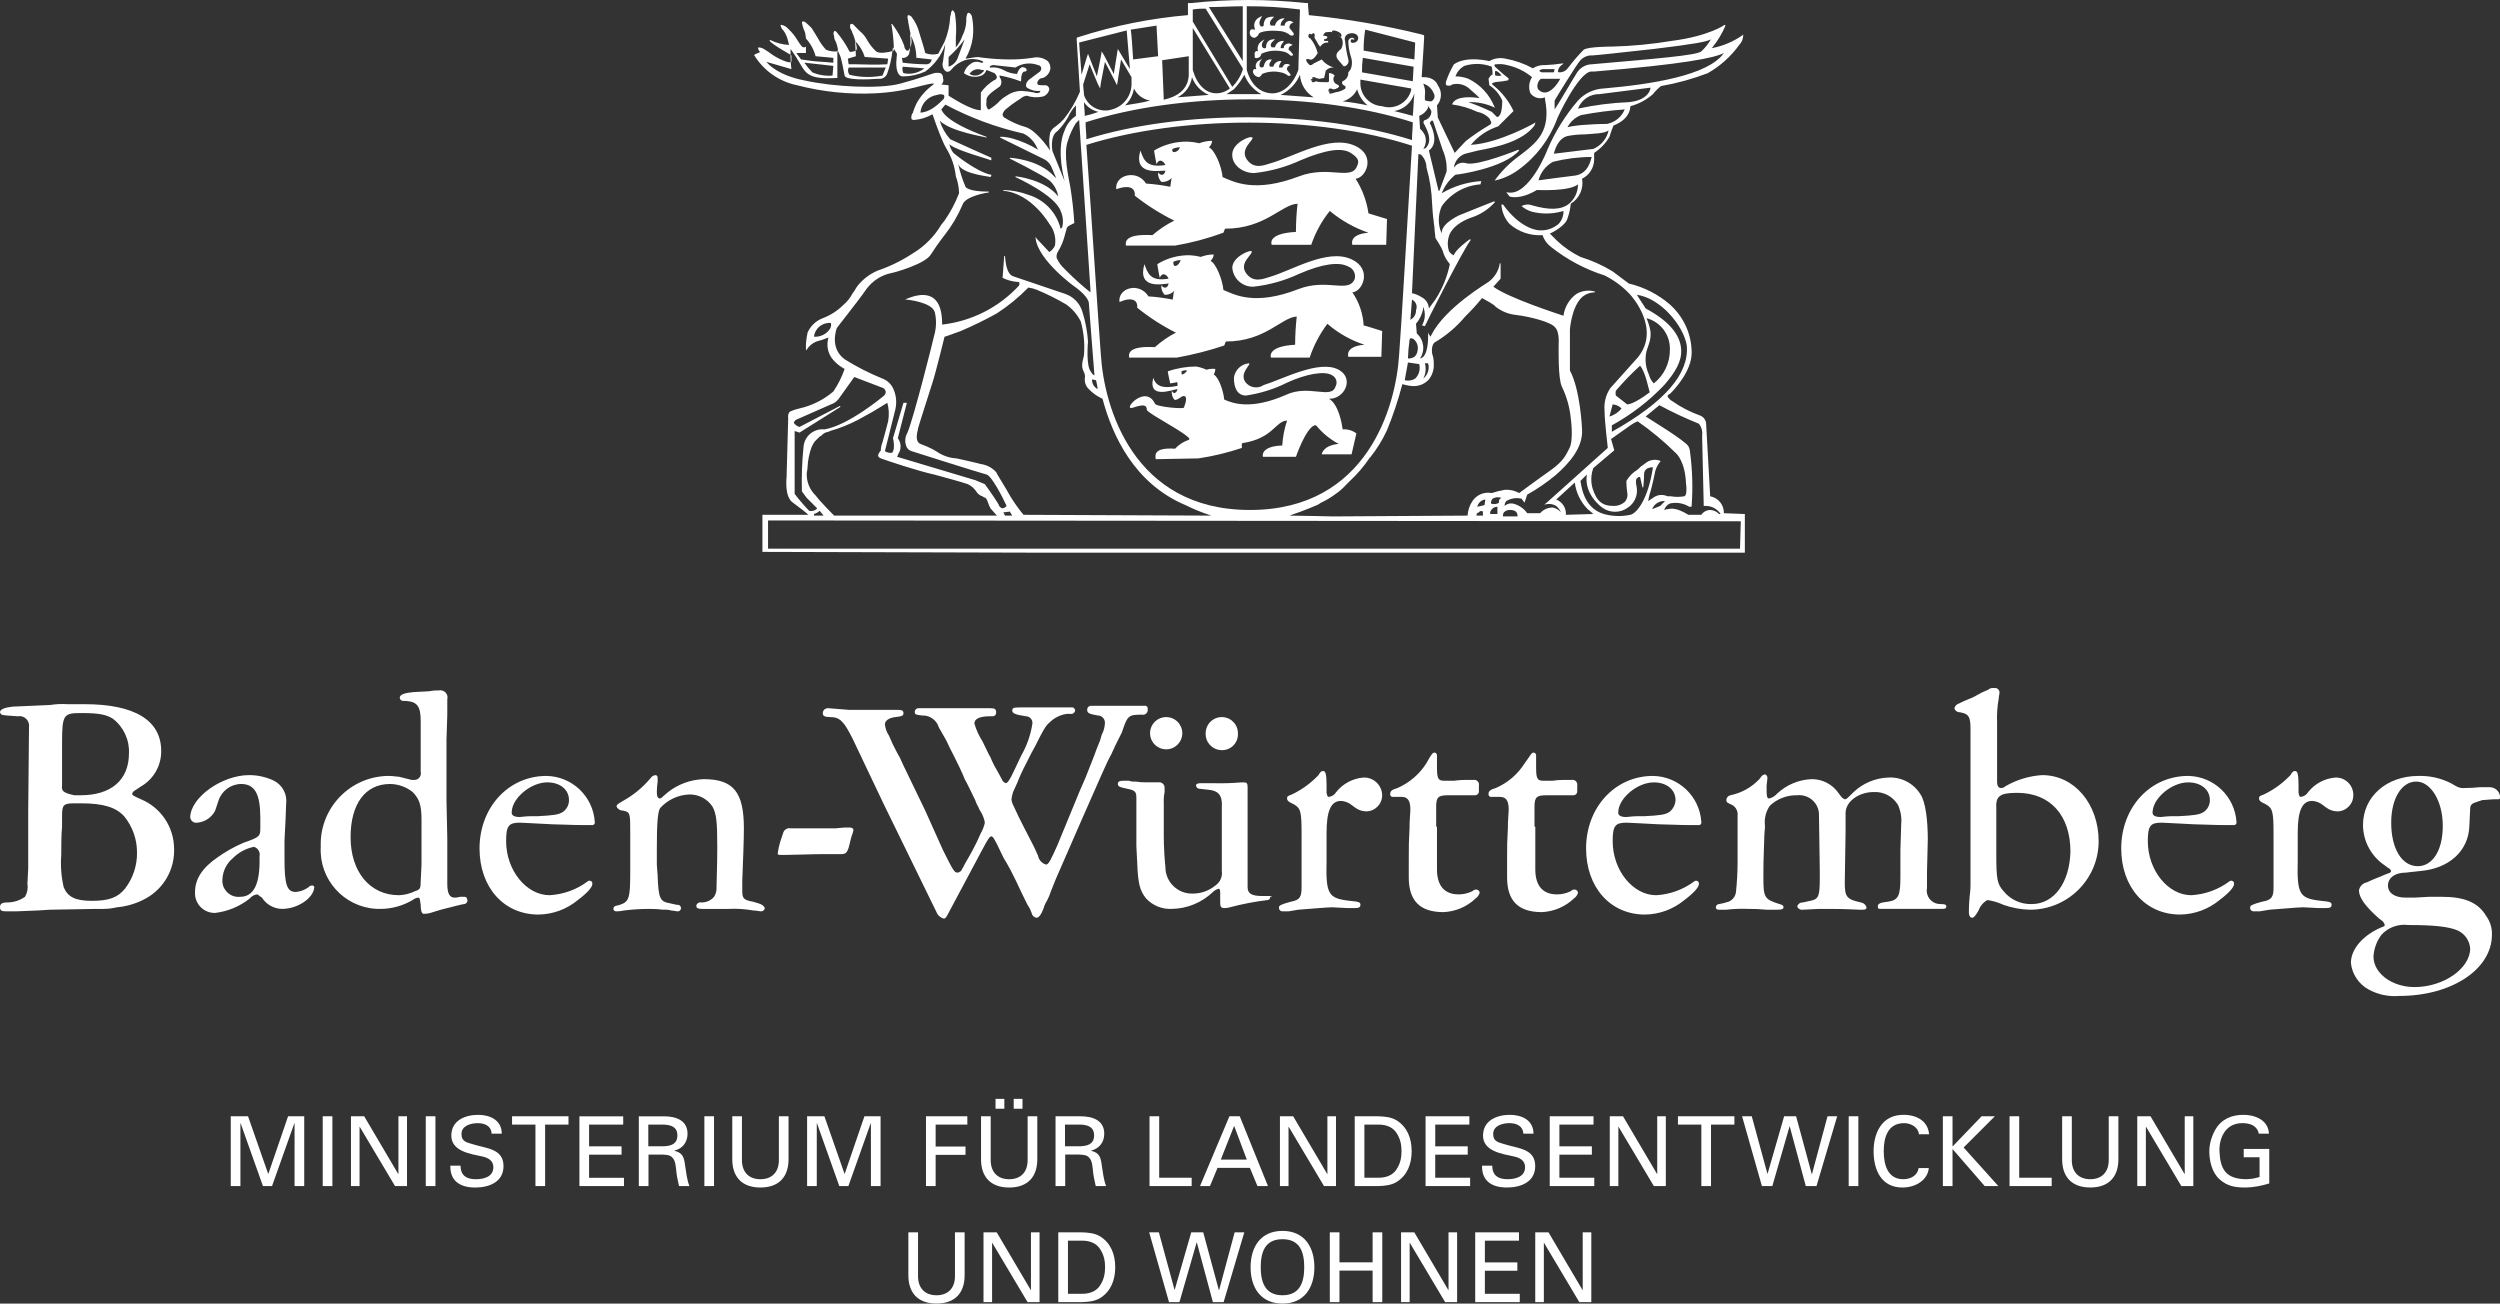 <?xml version="1.0" encoding="UTF-8"?>
<svg xmlns="http://www.w3.org/2000/svg" id="Ebene_1" viewBox="0 0 310.2 161.749">
  <rect x="0" y="0" width="310.2" height="161.749" fill="#333333" stroke="none"/>
  <defs>
    <style>.cls-1{fill:#fff;}</style>
  </defs>
  <path class="cls-1" d="M103.501,4.676c.039,.176,.107,.345,.2,.5,.158,.383,.259,.787,.3,1.2h-.011c.112,.23,.222,.46,.311,.7,.1,.3,.4,1.7,.5,2.3h0c.1,.6,2.9,.5,4.2,.4,.489,.071,.957-.227,1.1-.7,.321-.885,.518-1.806,.631-2.74-.453,.14-1.604,.381-2.031,.04-.433-.411-.803-.882-1.1-1.4-.222-.424-.529-.798-.9-1.1l-.3-.3c-.4-.4-.6-.7-.8-.6-.055,0-.1,.045-.1,.1-.066,.204-.029,.428,.1,.6,.084,.159,.151,.327,.2,.5l.1,.2c.07,.209,.162,.478,.243,.749,.531,.553,.929,1.219,1.157,1.951h.1l2.8,.2-.1,.7c-1.7,.1-2.8,0-3.9,0h-.9l-.1-.7,1-.3-.036-.688c-.66,.273-.764,.088-.764,.088-.438-.859-.975-1.665-1.6-2.4-.1-.1-.2-.2-.3-.1-.107,.186-.107,.414,0,.6v.2Zm1.8,3.7h4.6l-.4,1c-1.358,.265-2.757,.231-4.1-.1-.193-.26-.231-.604-.1-.9Zm203.599,89.3h-1.2c-.598,.065-1.199,.098-1.8,.1-.379,.05-.763-.02-1.1-.2l-.7-.4c-1.239-.625-2.613-.934-4-.9-4,0-6.9,2.6-6.9,6.1,.016,2.011,1.027,3.883,2.7,5l.4,.3c.18,.077,.323,.22,.4,.4-.06,.172-.218,.29-.4,.3-.162,.077-.329,.144-.5,.2-.4,.2-1.3,.5-2.1,.9-.509,.092-.908,.491-1,1,0,.9,.8,2,2.5,3.5l.4,.3c.152,.129,.258,.305,.3,.5-.009,.106-.094,.191-.2,.2-2.5,1-4,2.8-4,4.5,.144,1.396,.967,2.631,2.2,3.3,1.16,.635,2.482,.913,3.8,.8,6.5,0,11.5-3.3,11.5-7.6,.03-.823-.216-1.633-.7-2.3-1-1.7-2.7-2.4-5.5-2.4h-1.6l-1.8,.1h-1.1c-1.4,0-2.2-.6-2.2-1.5s.8-1.6,2.2-1.6l1.8-.2c3.6-.3,6-2.5,6.1-5.6l.1-2.1c0-.5,.2-.7,.9-.9l.6-.2c.3,0,1.1-.1,1.5-.1h.5c.2,0,.2-.1,.2-.4-.095-.641-.652-1.112-1.3-1.1Zm-10.1,17.1c3.2,0,5.1,.2,6.2,.7,.855,.415,1.425,1.253,1.5,2.2,0,2.5-3.3,4.8-6.9,4.8-2.8,0-5.1-1.7-5.1-3.8,.061-.979,.409-1.917,1-2.7,.843-.908,2.071-1.354,3.3-1.2Zm1.2-7.3c-2,0-3.3-2.2-3.3-5.4,0-3,1.3-5.1,3.1-5.1s3.3,2.4,3.3,5.5-1.3,5-3.1,5ZM103.9,6.176v.2c.03-.003,.059,.004,.089,0-.032-.066-.055-.135-.089-.2Zm2.243-1.051c-.015-.016-.027-.033-.043-.049l.064,1.212c.015-.006,.021-.006,.036-.012,.196-.13,.093-.644-.057-1.151Zm58.457,98.251c0-2.7,.5-4,1.8-4,.474,.031,.927,.206,1.3,.5l.4,.3c.402,.311,.892,.486,1.4,.5,1.105,0,2-.895,2-2-.022-1.237-1.042-2.222-2.279-2.201h0c-.007,0-.014,0-.021,0-1.335,.1-2.567,.752-3.4,1.8-.191,.328-.523,.55-.9,.6-.2,0-.2-.1-.3-.5v-.9c0-1.3-.1-1.8-.4-1.8-.162-.021-.32,.058-.4,.2-.081,.09-.148,.191-.2,.3l-.2,.2c-.898,.908-1.947,1.652-3.1,2.2-.6,.2-.6,.3-.6,.5s.1,.4,.8,.7c.9,.5,1,.9,1,3.8v6.5c0,1.2-.2,1.6-1.3,1.8l-.7,.2c-.6,.2-.8,.3-.8,.5-.042,.234,.112,.458,.346,.5,.051,.009,.103,.009,.154,0h.7l1.2-.2c1.5-.1,3.5-.3,4.2-.3l1.9,.1h.9c.5,0,.7-.1,.7-.4s-.1-.4-1.3-.5c-2.7-.3-3-.8-2.9-5v-3.4Zm-22.9-14.7c.319,.068,.632-.135,.7-.454,.017-.081,.017-.165,0-.246,.044-.177-.064-.356-.24-.4-.052-.013-.107-.013-.16,0h-6.6c-.259-.017-.483,.179-.5,.438,0,.021,0,.041,0,.062,0,.4,.2,.5,1.3,.7,.492-.006,.894,.388,.9,.88v.02c-.014,.524-.151,1.038-.4,1.5l-.2,.7c-.1,.3-.4,.9-.7,1.8l-1.1,2.8-.7,1.6-1.4,3.4-1.4,3.4c-.8,1.8-1.1,2.4-1.4,2.4-.518-.143-.907-.571-1-1.1l-.5-1.1c-.8-1.6-1.7-3.2-2.5-5-.161-.276-.264-.582-.3-.9,.039-.305,.106-.607,.2-.9l.5-1.1c.321-.82,.688-1.621,1.1-2.4,.5-1,.8-1.6,1.2-2.3,.9-1.8,1.2-2.4,1.8-2.9,.576-.549,1.311-.899,2.1-1h.4c.27,.06,.536-.111,.596-.38,0-.007,.003-.013,.004-.02,.007-.221-.166-.406-.387-.413-.038,0-.076,.003-.113,.013h-6.4c-.8,0-.9,.1-.9,.4s.3,.5,1.7,.7c.453,.009,.813,.383,.804,.836,0,.021-.002,.043-.004,.064-.214,1.409-.689,2.765-1.4,4l-.9,1.9c-.5,1.1-.8,1.5-1,1.5-.236-.079-.421-.264-.5-.5l-.6-1.1c-.312-.509-.58-1.045-.8-1.6-.2-.3-.5-1-1-2-.437-.682-.774-1.423-1-2.2,0-.6,.7-.9,1.9-.9h.4c.215-.015,.385-.185,.4-.4v-.1c0-.4-.2-.5-.7-.5h-8.9c-.247-.024-.469,.154-.5,.4,0,.4,.1,.4,.9,.5,.962-.043,1.829,.576,2.1,1.5l.8,1.4c.3,.5,.3,.7,1,2,.5,1,1,2,1.4,3,.4,.7,.8,1.6,1.3,2.6,.082,.241,.182,.475,.3,.7,.2,.3,.2,.5,.3,.6,.307,.45,.512,.962,.6,1.5-.097,.457-.266,.896-.5,1.3l-.5,1.1c-.2,.4-.7,1.4-1.3,2.4-.3,.5-.4,.8-.5,.9-.077,.275-.316,.474-.6,.5-.4,0-.6-.4-1.8-2.8l-2.2-4.9-2.8-5.8c-.193-.486-.427-.954-.7-1.4-.37-.682-.704-1.383-1-2.1-.281-.417-.453-.899-.5-1.4,0-.4,.4-.8,1.3-.9,.9-.1,1-.2,1-.5s-.2-.4-.7-.4h-6.1l-2.5-.2h-.1c-.337,.002-.609,.276-.607,.613,0,.029,.002,.058,.007,.087,0,.267,.3,.4,.9,.4,1.2,0,1.7,.5,2.8,2.7l3.9,8.2,6.5,13.3c.152,.397,.488,.695,.9,.8,.2,0,.3-.1,.7-.9l4-7.5c.8-1.5,1-1.8,1.2-1.8s.4,.3,1.2,2c.194,.453,.428,.888,.7,1.3l.5,.9,.7,1.4c.5,1.1,.9,1.9,1.1,2.3,.168,.383,.369,.751,.6,1.1l.2,.5c.051,.308,.292,.549,.6,.6,.3,0,.6-.4,.9-1.2,.084-.32,.219-.623,.4-.9,.202-.384,.37-.786,.5-1.2l.6-1.5,3.1-7.1,2.6-5.9,.5-1.1c.1-.2,.3-.7,.7-1.4,.2-.5,.4-.8,.4-.9l.9-1.8c.7-2.1,.8-2.2,2.5-2.2Zm-.699,10.4h0v5.9l.1,2c.1,2.6,.3,3.5,1.1,4.5,.822,.886,1.993,1.362,3.2,1.3,1.904-.03,3.727-.78,5.1-2.1,.198-.188,.438-.325,.7-.4,.2,0,.2,.3,.2,.6v1.1c0,.5,.1,.7,.5,.7,.237,.004,.473-.03,.7-.1,1.544-.408,3.114-.709,4.7-.9,.192-.025,.326-.201,.301-.393v-.007c.4,0,.2-.1-.1-.1h-.9c-1.3,0-1.8-.3-1.8-1.1v-12.4c0-.5-.1-.6-.5-.6h-.2c-1.264,.105-2.532,.138-3.8,.1h-1.3c-.4,0-.6,.1-.6,.3,.031,.246,.253,.424,.5,.4l.9,.1c1.4,.1,1.9,.7,1.8,2.2v7.9c.102,.704-.21,1.404-.8,1.8-.788,.65-1.779,1.003-2.8,1-1.816,.061-3.337-1.362-3.398-3.178,0-.041-.002-.081-.002-.122-.1-.9-.2-2.6-.2-3.7v-4.2c-.024-.469,.009-.939,.1-1.4v-.5c.024-.369-.256-.688-.626-.712-.058-.004-.117,0-.174,.012h-1.5c-.435,.003-.87-.03-1.3-.1-.271,.031-.545-.004-.8-.1h-.7c-.5,0-.7,.1-.7,.4s.2,.4,1.2,.6,1.1,.4,1.1,1.2Zm25.599-45.8c-.1-.7-.5-3.1-1.7-3.8h.1c1.8,0,3.1-2.5,1.1-3.6-2.4-1.3-7,1.2-9.3,1.9-.748,.514-1.769,.336-2.3-.4-.7-1.1,.7-2.1,.5-2.3-.98,.073-1.774,.825-1.9,1.8,0,1.2,.4,2.2,1.5,2.2,1.775-.255,3.497-.795,5.1-1.6,2.4-1.1,4.7-1.5,5.6-.9,.491,.254,.683,.857,.429,1.348-.009,.018-.019,.035-.029,.052-.5,1.6-3.3-.3-6.1,1-4.3,1.9-6.6,1.1-7.7,.6-.1-1.1-.7-2.8-1.3-3.1,.12-.215,.188-.454,.2-.7-.37-.04-.744-.006-1.1,.1-.413-.192-.85-.326-1.3-.4-1.192,.007-2.374,.21-3.5,.6,0,.2,.3,1.5,.3,1.5l.6-.1c.4-.2,.3,.2,.3,.4-1.9,.4-2.7,0-3-1-.7,2.7,2.3,1.5,3,1.4-.1,.5-.5,.7-.7,.2-.056,.392,.053,.79,.3,1.1,.2,.2,.8-.3,1-.4,0,0,.9-.4,.2,1.4-.1,.2-3.5-.1-3.6-.5-1.2-2.5-4.2,1-2.7,.5,1.2-.4,1.7-.4,1.7,.3,.4,.6,5,2.9,5.3,3.6l-.1,.1c-.65,.219-1.234,.597-1.7,1.1-2.9-.2-2.4,1-2.4,1.3l5.3-.1c1.835-.274,3.642-.709,5.4-1.3,0,0-.1-.6,.1-.6,3.8-.6,4-2.7,5.5-2.8-.334,1.003-.535,2.045-.6,3.1-2.8,.1-2.4,1.4-2.4,1.4h4.1s1.2-3.5,2.3-3.9h.2c.77,.947,1.722,1.729,2.8,2.3-2,.2-2.1,1.3-2.1,1.3h3.7l.6-2.6c-.487-.368-1.091-.546-1.7-.5h0Zm-19.9-6.8c-.1,0-.1-.2-.1-.4,.211-.123,.463-.159,.7-.1-.137,.23-.349,.406-.6,.5ZM110.731,6.337c.077-.024,.14-.046,.169-.06v-.24l-.1-.16c-.013,.155-.051,.306-.069,.46ZM253.4,96.176c-1.622,.101-3.197,.58-4.6,1.4-.13,.136-.312,.209-.5,.2-.3,0-.5-.2-.5-.8v-7.3c-.044-1.004,.023-2.01,.2-3,0-.2,.1-.6,.1-.7,.025-.314-.209-.589-.523-.614-.059-.005-.119,0-.177,.014-.252-.043-.509,.03-.7,.2l-.9,.4c-.1,.1-.4,.2-.7,.4-.289,.157-.59,.29-.9,.4-.5,.2-.9,.4-1.1,.5-.292,.081-.519,.308-.6,.6,.085,.312,.378,.521,.7,.5l.4,.1c.7,.2,.9,.6,.9,1.9v19c.017,.602-.017,1.204-.1,1.8-.1,1-.1,1.9-.1,2,0,.5,.2,.7,.4,.7s.4-.2,.8-.9c.197-.552,.588-1.014,1.1-1.3,.692,.104,1.365,.306,2,.6,1.03,.362,2.109,.564,3.2,.6,4.7,.05,8.55-3.72,8.6-8.419v-.081c0-4.6-3-8.2-7-8.2Zm-1.3,16c-1.353,.046-2.649-.547-3.5-1.6-.8-.9-.9-1.5-.9-4.7v-5.5c-.1-1.6,.4-2,2.6-2,4.1,0,6.6,2.8,6.6,7.3-.1,3.8-2,6.5-4.8,6.5Zm19.401-15.899h0c-4.7-.001-8.3,3.899-8.3,8.999,0,4.8,3,8.2,7.3,8.2,1.791-.021,3.521-.656,4.9-1.8,1.2-.9,1.8-1.6,1.8-2,.029-.191-.102-.37-.293-.399h-.007c-.11-.013-.22,.023-.3,.1-1.367,1.013-3.001,1.604-4.7,1.7-2.9,0-5.4-3.1-5.4-6.7,0-1.9,.3-2.3,1.7-2.3,.3,0,1.9,.1,4,.2,.7,0,2.6,.1,3.8,.1h1.1c.177,.044,.356-.064,.4-.24,.013-.052,.013-.107,0-.16-.208-3.174-2.82-5.655-6-5.7Zm1.9,4.499h0c-.5,.3-1.1,.4-3.1,.5h-.9c-.5,0-1.2,.1-1.3,.1-.7,0-1.1-.2-1-.7,.1-1.7,2.4-3.6,4.4-3.6,1.6,0,2.7,.9,2.7,2.2,.008,.604-.294,1.17-.8,1.5Zm-44.4,.1c0-1.4,1.6-2.6,3.5-2.6,1.219-.065,2.374,.551,3,1.6,.342,.751,.48,1.579,.4,2.4l-.1,3.2v3.3c0,2.3-.2,2.9-1.5,3.1l-.7,.1c-.4,.1-.6,.2-.6,.5s.1,.3,.4,.3h7.6c.4,0,.5-.1,.5-.3s-.1-.3-.7-.3c-.922,.035-1.697-.684-1.732-1.606-.005-.132,.006-.265,.032-.394v-2l.1-4c0-2.5-.3-4.7-.9-5.6-.846-1.382-2.382-2.188-4-2.1-1.604,.059-3.132,.698-4.3,1.8-.8,.8-.9,.9-1.1,.9-.203-.08-.378-.219-.5-.4l-.3-.4c-.755-1.074-1.988-1.709-3.3-1.7-1.604,.059-3.132,.698-4.3,1.8-.259,.304-.61,.514-1,.6-.2,0-.3-.2-.3-.9v-.7l.1-.9c.032-.217-.094-.426-.3-.5-.15,.025-.29,.095-.4,.2l-.3,.4c-.966,1.021-2.223,1.72-3.6,2-.286,.06-.492,.308-.5,.6,.001,.185,.123,.347,.3,.4l.2,.1c.591,.198,.965,.78,.9,1.4v5.7c0,1.269-.067,2.538-.2,3.8-.06,.534-.405,.993-.9,1.2l-.7,.2-.5,.1c-.217,.01-.39,.183-.4,.4,0,.2,.1,.3,.4,.3h.9c.896-.104,1.799-.138,2.7-.1,.768-.009,1.536,.025,2.3,.1h1.4c.5,0,.7-.1,.7-.3s-.1-.3-.5-.4c-1.9-.6-2-.8-2-3.4,0-1.1,0-2.1,.1-4.5,0-.8,.1-1.4,.1-1.8-.114-.879,.1-1.769,.6-2.5,.916-.867,2.139-1.334,3.4-1.3,1.346-.141,2.551,.835,2.692,2.181,.015,.139,.017,.279,.008,.419l.1,6.8v.7c0,2.4-.1,2.8-1.2,3l-.9,.2c-.323-.021-.615,.188-.7,.5,.106,.285,.401,.453,.7,.4l2-.1h.9c1,0,2.1,0,4.1,.1h.4c.4,0,.5-.1,.5-.3-.097-.319-.37-.552-.7-.6-1.8-.4-2-.7-2-2.5l.1-6.3v-2.3Zm-61.201-64.6c1.3-.1,2.5-2.9-.1-4.1-3-1.4-7.4,1.4-10.2,2.2-.7,.2-2,.8-2.9-.5-.9-1.3,.9-2.3,.7-2.7-.1-.2-2.3,.6-2.4,2,.08,1.369,1.229,2.429,2.6,2.4,1.976-.212,3.902-.753,5.7-1.6,3-1.3,5-1.5,6.1-.9,.605,.229,.947,.87,.8,1.5-.7,1.9-3.4-.1-7,1.3-5.4,2.1-7.9,.7-9.3,.1-.1-1.2-.9-3.3-1.6-3.6,.232-.204,.376-.491,.4-.8-.547,0-1.09,.103-1.6,.3-.426-.107-.861-.174-1.3-.2-1.445-.046-2.872,.337-4.1,1.1,0,.2,.3,1.7,.3,1.7,.4-.9,1-.2,1.1,.1-2.3,.4-2.6-.7-3-1.8-.9,3.1,2.1,2.5,3,2.4-.1,.6-.6,.7-.9,.2-.047,.439,.099,.877,.4,1.2,.456,.03,.9-.155,1.2-.5-.1,.2-.1,.7-.2,1.1-.99-.202-1.992-.336-3-.4-1.1-1.8-3.8-1.1-3.6,.7,1.6-.7,2.3-.2,2.2,.7,1.484,1.203,3.093,2.242,4.8,3.1-.941,.485-1.815,1.09-2.6,1.8-3.6-.2-3.2,1-3.2,1.3h5.9c2-.358,3.972-.86,5.9-1.5,.057-.17,.124-.337,.2-.5,4.9,0,6.9-3,8.8-3.1-.131,1.162-.198,2.331-.2,3.5-3.6,.2-3,1.6-3,1.6h4.8c.506-1.508,1.249-2.925,2.2-4.2,1.344,1.166,2.908,2.05,4.6,2.6-2.5,.2-2,1.5-2,1.5h4.1l.1-3.2s-2.2-.7-2.3-.7c-.081-1.469-.565-2.888-1.4-4.1Zm-22.1-3.3c-.104-.145-.14-.327-.1-.5,.283-.129,.589-.197,.9-.2-.2,.6-.6,.8-.8,.7Zm-4.9-8.7c1.52,1.202,3.162,2.241,4.9,3.1-.974,.482-1.881,1.086-2.7,1.8-3.7-.2-3.3,1-3.3,1.3h6.1c2.045-.349,4.053-.885,6-1.6,.057-.17,.124-.337,.2-.5,5,0,7-3,9-3.1-.131,1.162-.198,2.331-.2,3.5-3.7,.2-3,1.6-3,1.6h4.9c.515-1.524,1.293-2.946,2.3-4.2,1.422,1.185,3.049,2.1,4.8,2.7-2.5,.2-2,1.5-2,1.5h4.2l.1-3.2-2.3-.7c-.219-1.531-.765-2.998-1.6-4.3,1.3-.1,2.6-2.9-.1-4.1-3.1-1.4-7.6,1.4-10.5,2.2-.7,.2-2,.8-2.9-.5-.9-1.3,.9-2.4,.7-2.7-.2-.3-2.4,.6-2.5,2-.1,1.4,1.3,2.4,2.7,2.4,2.009-.209,3.969-.749,5.8-1.6,3.1-1.3,5.1-1.6,6.2-.9,1.1,.7,1,1.1,.8,1.6-.7,1.9-3.5-.1-7.2,1.3-5.5,2.1-8.1,.7-9.5,.1-.1-1.2-.9-3.3-1.7-3.7,.232-.205,.376-.491,.4-.8-.547,0-1.09,.103-1.6,.3-.459-.113-.928-.18-1.4-.2-1.476-.037-2.932,.344-4.2,1.1,0,.2,.3,1.7,.3,1.7,.4-.9,1-.2,1.1,.1-2.4,.4-2.7-.7-3.1-1.8-.9,3.1,2.2,2.5,3.1,2.5-.1,.6-.6,.7-.9,.2-.047,.439,.099,.877,.4,1.2,.486,.032,.961-.151,1.3-.5-.1,.2-.1,.7-.2,1.1-.991-.196-1.993-.329-3-.4-1.1-1.8-3.9-1.1-3.7,.7,1.7-.6,2.4-.1,2.3,.8Zm4.677-5.761c.007-.013,.014-.026,.023-.039,.283-.129,.589-.197,.9-.2-.093,.363-.426,.612-.8,.6-.134-.066-.189-.228-.123-.361Zm144.405,77.961h-.081c-1.335,.1-2.567,.752-3.4,1.8-.191,.328-.523,.55-.9,.6-.2,0-.2-.1-.3-.5v-.9c0-1.3-.1-1.8-.4-1.8-.162-.021-.32,.058-.4,.2-.081,.09-.148,.191-.2,.3l-.2,.2c-.898,.908-1.947,1.652-3.1,2.2-.6,.2-.6,.3-.6,.5s.1,.4,.8,.7c.9,.5,1,.9,1,3.8v6.5c0,1.2-.2,1.6-1.4,1.8l-.7,.2c-.6,.2-.8,.3-.8,.5-.042,.234,.112,.458,.346,.5,.051,.009,.103,.009,.154,0h.7l1.2-.2c1.5-.1,3.5-.3,4.2-.3l1.9,.1h.9c.5,0,.7-.1,.7-.4s-.1-.4-1.3-.5c-2.7-.3-3-.8-2.9-5v-3.4c0-2.7,.5-4,1.8-4,.474,.031,.927,.206,1.3,.5l.4,.3c.402,.311,.892,.486,1.4,.5,1.105,0,2-.895,2-2,.022-1.193-.926-2.178-2.119-2.2ZM99.2,7.776h0c.8,1.4,1.2,2.1,4.6,1.9h.1v-3.3c-.476,.045-.957-.016-1.4-.2-.395-.419-.731-.89-1-1.4-.3-.5-.6-1-.8-1.3-.6-.6-.9-.9-1.1-.8-.055,0-.1,.045-.1,.1,.042,.272,.109,.54,.2,.8,.084,.159,.151,.327,.2,.5,.052,.238,.08,.48,.1,.722v-.022c.569,.627,.981,1.382,1.2,2.2l2.2,.2v.6c-.4,0-.9-.1-1.3-.1-.905-.05-1.806-.151-2.7-.3l-.6-.8h1.2v-.8c-.054,.054-.124,.089-.2,.1-.11,.013-.22-.023-.3-.1-.181-.223-.348-.456-.5-.7-.318-.56-.723-1.067-1.2-1.5-.228-.273-.548-.451-.9-.5-.1,0,0,.2,0,.2,.042,.195,.148,.371,.3,.5,.225,.301,.395,.639,.5,1,.1,.4,.2,.7,.2,.8-.799-.045-1.581-.249-2.3-.6h-.1c0,.1-.1,.1,.6,.6,.604,.431,1.649,1.009,1.991,1.225,0-.242-.007-.483,.009-.725,.5,.7,.8,1.2,1.1,1.7Zm4.2,.4l-.1,1.2c-.854,.077-1.713-.06-2.5-.4-.367-.37-.702-.772-1-1.2l3.6,.4ZM17.5,99.176c-.9-.4-1.1-.5-1.1-.7,.03-.12,.1-.226,.2-.3l.9-.6c1.569-.906,2.525-2.589,2.5-4.4,0-3.8-3.3-5.8-9.5-5.8h-2.1c-.735-.049-1.473-.015-2.2,.1l-4.6,.2c-.9,.1-1.6,.3-1.6,.7,.03,.12,.1,.226,.2,.3,.133,.067,.8,.133,2,.2,.646-.12,1.267,.307,1.387,.953,.021,.114,.026,.231,.013,.347l-.1,10.5v7.1l-.1,1.9c.095,.552-.012,1.12-.3,1.6-.643,.456-1.412,.701-2.2,.7-.7,0-.9,.2-.9,.6s.2,.5,.7,.5h1.4l2.5-.1,1.6-.1,5.8-.1h.9c.539-.005,1.076-.072,1.6-.2,1.264-.109,2.491-.484,3.6-1.1,2.245-1.239,3.6-3.638,3.5-6.2-.025-2.67-1.637-5.069-4.1-6.1Zm-9.8-1.7v-5.3c0-3.6,.2-3.7,2.5-3.7,2.1,0,3,.2,3.8,.7,1.333,1.017,2.081,2.625,2,4.3,0,3.3-2.2,5.2-6,5.2h-.8c-1.3-.3-1.6-.5-1.5-1.2Zm7.8,12.8c-.9,1.1-2,1.5-4.1,1.5s-3-.5-3.5-1.7c-.301-1.311-.402-2.659-.3-4,0-.9,0-2.6,.1-3.5v-1.4c0-1.3,.2-1.5,1.5-1.5h.9c2.7,0,4.3,.5,5.3,1.6,1.04,1.269,1.606,2.86,1.6,4.5,.024,1.627-.505,3.213-1.5,4.5Zm42.501,1.406v-.006c-.1-.3-.1-.4-.4-.4h-.501l-.5,.1h-.2c-.6,0-.9-.5-.9-1.7v-5.7l-.1-4.6v-7.6l.1-3.1v-1.9c.127-.481-.16-.973-.64-1.1-.151-.04-.309-.04-.46,0h-.5l-.7,.1-1.9,.1c-1.1,.1-1.7,.3-1.7,.7,.014,.215,.185,.385,.4,.4h.4c1.4,.1,1.8,.7,1.8,2.5v6.3c.105,.435-.162,.872-.597,.977-.066,.016-.134,.024-.203,.023-.238,.016-.476-.018-.7-.1l-1.2-.3c-.3,0-.7-.1-1.3-.1-4.683,.041-8.447,3.87-8.406,8.554,0,.082,.003,.164,.006,.246-.223,4.026,2.86,7.469,6.886,7.692,.205,.011,.409,.014,.614,.008,1.373-.023,2.717-.402,3.9-1.1,.198-.168,.442-.272,.7-.3,.2,0,.2,.2,.3,.9,0,.9,.2,1.2,.5,1.1,.237,.008,.474-.025,.7-.1l1.3-.4c1.6-.4,2.7-.7,2.9-.7,.247-.026,.427-.247,.401-.494Zm-5.701-4.406l-.1,2.1c0,.9-.1,1-.7,1.2-.624,.306-1.305,.476-2,.5-3.6,0-6-2.9-6-7.2,0-4.1,1.8-6.6,4.9-6.6,1.019,.01,2.005,.362,2.8,1,.8,.8,1.1,1.6,1.1,3.4v5.6Zm99.3-18.3c-1.105,0-2,.895-2,2-.055,1.103,.794,2.042,1.898,2.097,.034,.002,.068,.003,.102,.003,1.071,.034,1.966-.807,2-1.878,0-.041,0-.081,0-.122,.055-1.103-.794-2.042-1.897-2.097-.034-.002-.068-.003-.103-.003Zm5-79.8c.726-.311,1.532-.381,2.3-.2,.33,.051,.641,.189,.9,.4,.094,.05,.206,.05,.3,0,.1-.1,0-.2-.1-.3l-.3-.4c-.055-.193,.027-.398,.2-.5l.2-.1-.2-.1c-.162-.055-.338-.055-.5,0-.123,.114-.225,.25-.3,.4h-.4c0-.216,.07-.427,.2-.6l.1-.2h-.2c-.393,.028-.72,.314-.8,.7h-.4c-.1-.1-.2-.3,.1-.7l.1-.2h-.2c-.185,.005-.362,.076-.5,.2-.159,.203-.262,.445-.3,.7-.084,.069-.191,.105-.3,.1-.1,0-.4-.2-.1-.8l.2-.3-.3,.2c-.401,.157-.599,.61-.442,1.011,.012,.031,.026,.06,.042,.089h-.3c-.136,.128-.176,.329-.1,.5,.135,.273,.398,.461,.7,.5,.179-.079,.321-.221,.4-.4Zm-13.9,81.8c0,1.105,.895,2,2,2s2-.895,2-2-.895-2-2-2-2,.895-2,2ZM165.901,4.277l.399,.3-.1-.1-.299-.2ZM94.4,113.077c.247,.024,.469-.154,.5-.4-.2-.4-.4-.5-1.5-.8-1.1-.2-1.3-.4-1.3-1.3v-1.3c.1-2.5,.2-5,.2-6.5,0-4.5-1.3-6.1-5-6.1-1.598,.058-3.138,.618-4.4,1.6l-.7,.6c-.074,.1-.18,.17-.3,.2-.3,0-.4-.3-.4-.8,.003-.435,.036-.87,.1-1.3v-.4c0-.3-.1-.4-.3-.4-.248,.04-.467,.186-.6,.4-.953,1.133-2.105,2.082-3.4,2.8-.7,.4-.8,.5-.8,.7,.141,.313,.457,.51,.8,.5,.9,.2,.9,.3,.9,2.7v4.8c0,3.3-.1,3.8-1.3,4.2l-.4,.1c-.217,.01-.39,.183-.4,.4,.025,.192,.201,.326,.393,.301,.002,0,.005,0,.007-.001,.303,.006,.606-.027,.9-.1,1.061-.136,2.13-.203,3.2-.2,.568-.006,1.136,.027,1.7,.1,.337-.027,.675,.006,1,.1,.235,.019,.469,.052,.7,.1,.221,.05,.44-.089,.49-.31h0c.05-.221-.089-.44-.31-.49-.059-.013-.121-.013-.18,0l-.9-.2c-1.2-.2-1.4-.6-1.5-3.4l-.1-1.4v-2c0-3,.1-4.5,.4-5,.923-1.027,2.22-1.64,3.6-1.7,1.161-.033,2.256,.534,2.9,1.5,.5,.9,.6,1.9,.6,5.1,0,2-.1,4.7-.1,5.2-.022,.321-.126,.63-.3,.9-.398,.466-.988,.724-1.6,.7-.27-.06-.536,.111-.596,.38,0,.007-.003,.013-.004,.02,0,.3,.2,.4,.7,.4h3.3c1.038-.051,2.078,.016,3.1,.2,.4,0,.7,.1,.9,.1Zm2.8-9.8l-.4,1.2c-.138,.458-.238,.926-.3,1.4,0,.2,.1,.2,.4,.2h.6c.9,0,3.4-.1,4.8-.1h2.1c.6,0,.8-.2,1.1-1.6,.073-.341,.173-.675,.3-1,0-.1,.1-.3,.1-.4s-.1-.3-.5-.3h-.4c-.5,0-1.1,.1-1.3,.1h-5.6c-.382-.074-.761,.137-.9,.5Zm104.6-1.2c.3,0,1.9,.1,4,.2,.7,0,2.6,.1,3.8,.1h1.1c.177,.044,.356-.064,.4-.24,.013-.052,.013-.107,0-.16-.208-3.174-2.82-5.655-6-5.7-4.7,0-8.3,3.9-8.3,9,0,4.8,3,8.2,7.3,8.2,1.791-.021,3.521-.656,4.9-1.8,1.2-.9,1.8-1.6,1.8-2,.029-.191-.102-.37-.293-.399-.002,0-.005,0-.007,0-.11-.013-.22,.023-.3,.1-1.367,1.013-3.001,1.604-4.7,1.7-2.9,0-5.4-3.1-5.4-6.7,0-1.9,.3-2.3,1.7-2.3Zm3.4-5c1.6,0,2.7,.9,2.7,2.2-.03,.594-.323,1.144-.8,1.5-.5,.3-1.1,.4-3.1,.5h-.9c-.5,0-1.2,.1-1.3,.1-.7,0-1.1-.2-1-.7,.1-1.7,2.4-3.6,4.4-3.6ZM159.9,6.176h0c-.046-.219,.085-.437,.3-.5l.2-.1-.2-.1c-.183-.116-.417-.116-.6,0-.206,.074-.332,.283-.3,.5h-.4c-.003-.265,.106-.519,.3-.7l.1-.2h-.2c-.445,.036-.812,.362-.9,.8h-.4c-.1-.1-.3-.4,.2-.8l.2-.2h-.2c-.214,.011-.422,.08-.6,.2-.215,.208-.325,.502-.3,.8-.053,.11-.184,.156-.294,.103-.002,0-.004-.002-.006-.003-.1,0-.4-.3-.1-.8l.2-.3-.3,.2c-.455,.259-.664,.803-.5,1.3-.09-.063-.21-.063-.3,0-.136,.128-.176,.329-.1,.5-.1,.3,.1,.4,.4,.3,.228-.061,.391-.264,.4-.5,.811-.378,1.724-.484,2.6-.3,.383,.041,.738,.219,1,.5,.094,.05,.206,.05,.3,0,.1-.1,0-.2-.1-.3-.107-.157-.243-.293-.4-.4Zm27.2,96.5c-.1,2.2-.1,1.8-.1,4.1v2.1c0,2.9,1.4,4.3,4.3,4.3,1.495-.063,2.917-.667,4-1.7,.241-.17,.418-.417,.5-.7-.015-.215-.185-.385-.4-.4-.188-.009-.37,.064-.5,.2-.529,.261-1.11,.398-1.7,.4-1.8,0-2.7-1.1-2.7-3.1v-5.3h-.1v-2.5c0-1.2,.3-1.4,1.5-1.4h3.3c.259,.017,.483-.179,.5-.438,.001-.021,.001-.041,0-.062v-.7c.068-.319-.135-.632-.454-.7-.081-.017-.165-.017-.246,0h-1.1c-.7,0-1.1,.1-1.3,.1h-1.1c-.8,0-.9-.3-.9-1.8v-1.3c.029-.191-.102-.37-.293-.399h-.007c-.133,0-.267,.1-.4,.3l-.2,.3-.5,.7c-.858,1.374-2.114,2.455-3.6,3.1-.7,.2-.9,.4-.9,.7-.044,.177,.064,.356,.24,.4,.052,.013,.107,.013,.16,0h1c.8,0,1.1,.5,1.1,1.6l-.1,1.7v.499Zm-12.2,0c-.1,2.2-.1,1.8-.1,4.1v2.1c0,2.9,1.4,4.3,4.3,4.3,1.495-.063,2.917-.667,4-1.7,.241-.17,.418-.417,.5-.7h0c-.015-.216-.185-.386-.4-.401-.188-.009-.37,.064-.5,.2-.529,.261-1.11,.398-1.7,.4-1.8,0-2.7-1.1-2.7-3.1v-5.3h-.1v-2.5c0-1.2,.3-1.4,1.5-1.4h3.3c.259,.017,.483-.179,.5-.438,0-.021,0-.041,0-.062v-.7c.068-.319-.135-.632-.454-.7-.081-.017-.165-.017-.246,0h-1.1c-.7,0-1.1,.1-1.3,.1h-1.2c-.8,0-.9-.3-.9-1.8v-1.3c.029-.191-.102-.37-.293-.399h-.007c-.133,0-.267,.1-.4,.3l-.2,.3-.4,.7c-.858,1.374-2.114,2.455-3.6,3.1-.7,.2-.9,.4-.9,.7-.044,.177,.064,.356,.24,.4,.052,.013,.107,.013,.16,0h1c.8,0,1.1,.5,1.1,1.6l-.1,1.7v.5ZM93.6,6.877h0c1.181,1.911,3.099,3.25,5.3,3.7,3.164,.821,6.435,1.159,9.7,1,1.894-.093,3.772-.394,5.6-.9,0,0,1.2-.3,1.4-.3h.3c0,.055-.045,.1-.1,.1l-.1,.1c-.83,.608-1.513,1.394-2,2.3-.155,.324-.288,.658-.4,1,.011,.081-.029,.16-.1,.2-.117,.213-.153,.462-.1,.7,.112,.092,.258,.129,.4,.1,.776-.069,1.527-.308,2.2-.7,.1,.3,.8,2.3,1.3,3.4,.113,.276,.247,.544,.4,.8,.654,1.063,1.064,2.259,1.2,3.5,.251,.672,.387,1.382,.4,2.1-.463,1.201-1.067,2.342-1.8,3.4l-.4,.5c-.88,1.482-2.118,2.72-3.6,3.6-1.339,.878-2.784,1.584-4.3,2.1-.979,.414-1.839,1.067-2.5,1.9-.3,.4-.4,.7-.6,.9-.297,.574-.705,1.084-1.2,1.5-.713,.701-1.565,1.246-2.5,1.6-.852,.315-1.539,.966-1.9,1.8-.096,.462-.163,.93-.2,1.4v.8l.1-.1c.285-.452,.705-.802,1.2-1,.51-.135,1.011-.302,1.5-.5-.305,.974-.077,2.036,.6,2.8,.397,.447,.871,.82,1.4,1.1-.34,.991-.811,1.933-1.4,2.8-1.208,1.031-2.65,1.752-4.2,2.1-.414,.088-.816,.222-1.2,.4-.191,.219-.265,.517-.2,.8l-.2,7.3c0,.1-.3,2.5,.8,3.2,.8,.6,1.6,1.2,1.9,1.5h-5.7v4.6h.1l35.1,.1h86.7v-4.8h-.1l-2.5-.1c.027-1.023-.694-1.913-1.7-2.1l-.5-8.9c.012-.475-.265-.909-.7-1.1-1.243-.439-2.42-1.045-3.5-1.8-.254-.138-.462-.346-.6-.6,.04-.146,.154-.26,.3-.3l.2-.2c.3-.3,2.5-2.6,2.5-4.9,0-2.244-.944-4.385-2.6-5.9l-.1-.1c-1.468-1.261-3.217-2.153-5.1-2.6l-2-1.5c-1.253-.764-2.597-1.368-4-1.8-1.061-.519-2.038-1.193-2.9-2l-.9-.9c.3-.1,2-1,2.2-1.9,.209-.581,.343-1.186,.4-1.8,1.064-.643,1.621-1.876,1.4-3.1,.883-.435,1.458-1.317,1.5-2.3v-.9c.778-.513,1.428-1.197,1.9-2,.141-.475,.308-.943,.5-1.4,.2-.1,2-.7,2.1-2.4,1.037-.276,1.995-.79,2.8-1.5,.29-.374,.626-.71,1-1,1.981-.345,3.923-.88,5.8-1.6,1.537-.872,2.867-2.066,3.9-3.5,.312-.323,.491-.751,.5-1.2v-.1l-.1,.1c-1.14,.795-2.435,1.34-3.8,1.6,.694-.85,1.266-1.792,1.7-2.8l-.1-.1s-1.9,1.4-6.6,2c-2.414,.402-4.853,.635-7.3,.7-.1,0-3.1,0-3.6,.4-.682,.69-1.317,1.425-1.9,2.2-.107,.157-.243,.293-.4,.4-.239,.149-.519,.219-.8,.2l-.1-.1c.038-.381,.263-.719,.6-.9l.1-.1h-.2c-.695,.108-1.397,.174-2.1,.2-.53-.033-1.057,.108-1.5,.4-1.062-.578-2.21-.984-3.4-1.2-.681-.154-1.394-.047-2,.3-.1,0-2.8-.7-4.4,.4-.404,.699-.739,1.436-1,2.2v.3c0,.055,.045,.1,.1,.1,.232,.11,.508,.071,.7-.1,.788-.197,1.621,.03,2.2,.6,.6,.5,1,.9,1.2,1.1-.6-.1-2.9-.4-3.4,.7v.1h.1c1.039,.15,2.05,.453,3,.9,.572,.102,1.097,.382,1.5,.8l.1,.2c.2,.4,.2,.5-.2,.7-.971,.575-1.907,1.21-2.8,1.9-.5,.5-1.3,1.4-1.4,1.5l-2.1-4.4-.1-1.5c.615-.707,.656-1.746,.1-2.5,0,0-.3-1.1-2-1,.2-2.9,.3-4.8,.3-4.8v-.4l-.3-.1c-4.602-1.138-9.281-1.94-14-2.4l-.1-1.2V.377h-.3c-4.72-.502-9.48-.502-14.2,0h-.4V1.877c-4.587,.389-9.116,1.294-13.5,2.7l-.3,.1v.3l.4,6.4c-.508,1.219-1.181,2.363-2,3.4-.305,.33-.64,.631-1,.9-.314,.184-.559,.465-.7,.8-.15,.726-.15,1.474,0,2.2-.4-.6-1.8-2.5-3-2.9-.954-.266-1.863-.671-2.7-1.2-.123-.096-.197-.243-.2-.4,.082-.283,.259-.53,.5-.7,.382-.324,.782-.624,1.2-.9,.208-.121,.408-.255,.6-.4,.199-.166,.442-.27,.7-.3,.644,.218,1.337,.253,2,.1,.415-.125,.724-.473,.8-.9-.009-.236-.172-.439-.4-.5h-.4c-.4,0-.7,0-.7-.3,.054-.306,.294-.546,.6-.6h.1c.441-.173,.775-.543,.9-1,.094-.394-.019-.808-.3-1.1-.539-.417-1.239-.564-1.9-.4-.927,.136-1.863,.203-2.8,.2-1.07-.004-2.138-.071-3.2-.2-.235-.019-.469-.052-.7-.1-.5,0-1.3,.2-1.6,.2,.466-.8,.771-1.683,.9-2.6,.109-.866,.075-1.745-.1-2.6-.038-.224-.189-.414-.4-.5-.106,.009-.191,.094-.2,.2-.087,.257-.121,.529-.1,.8-.024,.662-.195,1.311-.5,1.9-.174,.514-.446,.989-.8,1.4v-1.2c.08-.967,.046-1.94-.1-2.9-.021-.203-.131-.386-.3-.5-.1,0-.1,.1-.2,.3-.001,.172-.035,.341-.1,.5-.052,1.066-.289,2.115-.7,3.1-.6,1.1-.7,1.4-.8,1.5-.53,.141-1.092,.106-1.6-.1,0-.1-.4-1.5-.7-2.4-.18-.763-.521-1.479-1-2.1-.104-.114-.246-.185-.4-.2-.1,0-.1,.2-.1,.3,.051,.197,.084,.398,.1,.6,.069,.485,.233,1.158,.328,1.661-.043-.086-.079-.176-.127-.26,.087,.573,.093,1.154,.028,1.727,.136-.287,.2-.606,.172-.927,0-.122-.03-.314-.072-.535,.429,.848,.667,1.78,.671,2.734h.1l1.8,.2c-.026,.358-.338,.627-.696,.6h-.004c-.97-.01-1.938-.077-2.9-.2l-.086-.6c.376,.062,.746-.144,.886-.5,.06-.255,.099-.513,.128-.773-.062,.132-.135,.258-.228,.373h-.2c-.189-.142-.3-.364-.3-.6-.365-.969-.87-1.878-1.5-2.7h-.1c.153,.893,.253,1.795,.3,2.7v.36l.4,.64c0,.2-.3,1.8,.2,2.5,.12,.213,.358,.332,.6,.3,.932-.009,1.852-.214,2.7-.6,1.163-.849,2.036-2.036,2.5-3.4l-.3,2.2c-.146,.444,.016,.932,.4,1.2,.222,.077,.468-.005,.6-.2,.445-.55,1.033-.965,1.7-1.2,.722-.228,1.502-.193,2.2,.1,.057,.052,.093,.123,.1,.2h-.3c-.389-.182-.846-.144-1.2,.1-.438,.276-.758,.703-.9,1.2,.634,.469,1.464,.582,2.2,.3,.289-.139,.506-.393,.6-.7l1,.4c.144,.136,.248,.309,.3,.5-.04,.202-.198,.36-.4,.4-.624,.394-1.167,.903-1.6,1.5v2.2c-1.3,0-3.8-1.7-4-1.8v-1.3l-1-.1h.1c.242-.189,.325-.519,.2-.8,.032-.242-.087-.48-.3-.6-.368-.084-.753-.049-1.1,.1-.1,0-1.3,.5-3.9,1.2-2.6,.7-8.3,.4-11.9-.4-3.1-.6-4.4-1.9-4.7-2.3l3.1,.9c-.042-.287-.059-.576-.08-.865,.056-.015,.08-.034,.08-.034v-.8h0c-.014-.015-.054-.042-.109-.076,0,.304,.007,.606,.029,.909-.121,.032-.405,.039-1.02-.234-.608-.257-1.18-.594-1.7-1-.258-.18-.525-.347-.8-.5-.161-.058-.329-.091-.5-.1-.1,.1,0,.3,.2,.6-.8,.3-.8,.4-.7,.4Zm9.4,33.9c-.432,.676-1.2,1.06-2,1,.115-1.047,1.052-1.805,2.1-1.7,.053,.238,.017,.487-.1,.7Zm9.1-31.7c-.126-.247-.162-.53-.1-.8l2.7,.2c-.732,.581-1.687,.801-2.6,.6Zm6.7-1.8c-.208,.475-.608,.838-1.1,1v-1.2c.742-.661,1.412-1.398,2-2.2l-.9,2.4Zm3.2,1.6c-.404,.525-1.141,.655-1.7,.3,.307-.515,.945-.728,1.5-.5,.3,0,.3,.1,.3,.1,0,.055-.045,.1-.1,.1Zm-23.4,52.4v-7.8l.6,.2,5.1-3.2-.1-.1-5,2.6c-.284-.081-.531-.258-.7-.5,.029-.174,.141-.324,.3-.4l4.3-1.9c.306-.093,.582-.266,.8-.5,0-.055,.045-.1,.1-.1l2-2.8,3.4,1.3c.253,.049,.451,.247,.5,.5,.009,.188-.064,.37-.2,.5-.1,.1-4.4,3.7-7.4,4.2-1.296-.135-2.457,.806-2.592,2.103-.003,.032-.006,.065-.008,.097-.186,1.827-.253,3.664-.2,5.5l.6,.8,1.3,1.3c-.25,.28-.637,.396-1,.3-.641-.663-1.242-1.365-1.8-2.1Zm10.7-4.4c.5,.2,4.7,1.6,6.6,2,0,0,3.7,1,4.2,1.2,.452,.225,.833,.571,1.1,1,.169,.242,.416,.419,.7,.5,.11,.105,.25,.175,.4,.2,.141,.177,.243,.381,.3,.6,.082,.241,.182,.475,.3,.7,.2,.2,.6,.7,.8,.9h-20.2c-.1-.1-1.7-1.7-2.3-2.5-.729-.706-1.128-1.686-1.1-2.7,0-.2,.1-.5,.1-.8,.04-.854,.209-1.697,.5-2.5l.1-.2c.077-.179,.178-.347,.3-.5l.4-.4,.1-.1c.074-.1,.18-.17,.3-.2,.222-.279,.546-.459,.9-.5l.2-.1c1.212-.346,2.384-.815,3.5-1.4l1.8-1s1.5-.9,1.8-1.1c.206,.749,.241,1.536,.1,2.3-.2,.8-.5,1.9-.7,2.6-.102,.257-.169,.526-.2,.8v.2c-.4,.5-.5,.8,0,1Zm-7.1,7.1h-1.2v-.2c.263-.072,.504-.209,.7-.4l.5,.6Zm113.8,.7l-.1,3.4H95.3v-3.5l120.7,.1Zm-81.5-18.5c.122,.248,.158,.53,.1,.8v.2c.01,.419,.19,.817,.5,1.1,.431,.453,.939,.825,1.5,1.1,.1,0,.1,.1,.2,.1,1.2,4.5,3.9,10.5,10.3,13.2,1.033,.511,2.103,.946,3.2,1.3l-23.3-.1c-.627-.755-1.196-1.558-1.7-2.4-.3-.6-1.7-2.8-1.7-2.9-.497-.545-1.169-.899-1.9-1-.3-.1-3-.7-3-.7-.858-.042-1.688-.319-2.4-.8-.2-.1-.3-.2-.5-.3-.517-.269-1.051-.503-1.6-.7-.7-.3-.4-1.4-.3-1.8v-.1c.1-.3,.6-2,1.1-3.5l.7-2.2c.4-1.2,1.4-5.3,1.5-5.7,.1,0,.6-.2,2-.7,1.538-.653,3.04-1.387,4.5-2.2,1.413-.921,2.72-1.994,3.9-3.2,.378,.053,.747,.154,1.1,.3,1.239,.518,2.442,1.119,3.6,1.8,.763,.542,1.381,1.263,1.8,2.1,.38,1.365,.516,2.787,.4,4.2-.3,1.2-.3,1.5,0,2.1Zm5.9-35.9c.061,1.523-.932,2.889-2.4,3.3-.1,0-.3,.1-.4,.1-1.361,.219-2.678-.588-3.1-1.9,0-.4-.1-.9-.1-1.3l.8-2.5,1,2.4,.3,.6,.1-.7,.5-2.6,1.2,2.3,.3,.6,.1-.6,.4-2.6,1.3,2.2v.7Zm.3,.7c.384,.795,1.129,1.354,2,1.5-1,.3-2.1,.4-3.1,.6,.593-.556,.981-1.296,1.1-2.1Zm-4.4,2.9c-.552,.212-1.121,.38-1.7,.5,0-.6-.1-1.2-.1-1.7,.423,.617,1.068,1.047,1.8,1.2Zm39,1.3c0,.7-.1,1.4-.1,2.2-11.7-3.7-28.6-3.8-40.4-.1,0-.7-.1-1.4-.1-2.1,11.8-3.8,28.8-3.8,40.6,0Zm-8.7-2.6c.79-.214,1.447-.762,1.8-1.5,.209,.788,.665,1.489,1.3,2-1.023-.223-2.058-.39-3.1-.5Zm6.4,1.2c1.187-.192,2.158-1.047,2.5-2.2-.1,.9-.1,1.8-.2,2.8-.7-.2-1.5-.4-2.3-.6Zm2.2,4.3c-.6,9.8-1.3,22.2-1.6,26-.4,6.3-3.9,19.2-18.5,19.2s-18.1-12.9-18.5-19.2c-.3-3.8-1.1-16.3-1.8-26.1,11.8-3.7,28.7-3.7,40.4,.1Zm1.6,27h.4c.204,.696-.033,1.447-.6,1.9,.307-.584,.379-1.264,.2-1.9Zm.5,2c.443-.568,.657-1.282,.6-2,.01-.409-.058-.816-.2-1.2,0-.1-.2-1.2,.5-1.5,1.362-.829,2.578-1.876,3.6-3.1,.743-.726,1.444-1.494,2.1-2.3,.1,.1,.8,.4,1.5,.9l.2,.2c.724,.559,1.59,.905,2.5,1,1.7,.2,4.5,.9,4.9,1.6,0,0,.5,.4,.4,2.1,0,.2-.1,4.2,.4,5.2,.592,1.225,.965,2.546,1.1,3.9,0,0,.4,2.8-.2,3.8l-.1,.2c-.5,1-.9,1.6-2.8,2.9,0,0-3.2,2.3-3.3,2.4-.546-.312-1.173-.451-1.8-.4-.542,.094-1.077,.228-1.6,.4-.929-.185-1.878,.21-2.4,1-.359,.535-.566,1.157-.6,1.8l-16.7,.1s-4.2-.1-5.4-.1c.6-.2,2-.7,3.4-1.3,.179-.077,.347-.178,.5-.3,.6-.273,1.17-.609,1.7-1,.514-.341,.985-.744,1.4-1.2l.3-.3,.2-.2c.904-.839,1.71-1.778,2.4-2.8,0-.055,.045-.1,.1-.1,.835-1.044,1.54-2.186,2.1-3.4,.761-1.855,1.396-3.759,1.9-5.7,.3,0,2,.8,3.3-.6Zm9.3,16.5c.208-.215,.502-.325,.8-.3,.249-.009,.494,.061,.7,.2,.141,.167,.213,.382,.2,.6h-1.8c-.026-.173,.009-.35,.1-.5Zm-.6-1.2c-.298,.193-.67,.23-1,.1-.013-.218,.059-.433,.2-.6,.332-.199,.737-.236,1.1-.1-.243,.089-.374,.352-.3,.6Zm-.2,.5v.9h-.9v-.2c.105-.411,.475-.699,.9-.7Zm-2.5,0c.108-.482,.509-.844,1-.9l-.1,.7-.9,.2Zm.7,.6v.5h-.8c-.029-.191,.102-.37,.293-.399,.002,0,.005,0,.007,0,.086-.161,.286-.221,.447-.136,.019,.01,.037,.022,.053,.036Zm-8.4-16.5c-.388,.241-.857,.313-1.3,.2l.4-2.2,1.4,.2c.164,.646-.026,1.331-.5,1.8h0Zm.3-3.5c-.028,.307-.171,.593-.4,.8-.239,.149-.519,.219-.8,.2,.021-.77,.088-1.538,.2-2.3-.011-.081,.029-.16,.1-.2,.141-.015,.283,.02,.4,.1,.417,.335,.61,.876,.5,1.4Zm-.9-3.8l.2-2.5c.491,.227,.712,.803,.5,1.3,.026,.503-.249,.974-.7,1.2Zm-38.8,8.6c-.449-.228-.723-.697-.7-1.2l.5,.1c.09,.362,.156,.73,.2,1.1Zm-10.9,15.2l.3,.5h-.9l-.2-.4,.8-.1Zm73.5-.5c.952,.7,2.248,.7,3.2,0,.79-.529,1.215-1.457,1.1-2.4-.2-.9-.1-1.2,.1-1.3,.08-.077,.19-.113,.3-.1l.3,1.3h.1s.1-.9,.1-1.7c.014-.312,.21-.586,.5-.7,.193-.068,.396-.102,.6-.1-.6,4-2,5.7-2.8,5.9-1.092,.23-2.224,.196-3.3-.1-2.7-.8-2.8-3.9-2.9-4.1l.8-.8c-.4,2.5,1.9,4.1,1.9,4.1Zm5.5-23.5h0c1.758,.465,2.961,2.083,2.9,3.9,.025,1.635-.714,3.189-2,4.2-.291-.309-.497-.688-.6-1.1-.42-.906-.525-1.927-.3-2.9l.3-.9c.171-.48,.239-.991,.2-1.5-.095-.585-.263-1.156-.5-1.7Zm.4,9.2c-2,1.5-2.7,1.5-2.8,1.5l-1.4-1.1c-.053-.196-.053-.404,0-.6,.936-1.093,1.938-2.129,3-3.1,.7,.8,1.1,3.1,1.2,3.3Zm-3.5,2c-.378,.487-.905,.838-1.5,1l.4-1.5c.415,.027,.806,.205,1.1,.5Zm-1.3,3.8l2.4-1.7c.278-.204,.58-.372,.9-.5,1.711,1.194,3.317,2.533,4.8,4,0,0,1.1,1,1.2,3.7,.1,.6,.1,1.5-.2,1.6-.562,.1-1.138,.1-1.7,0h-.4c-.59-.275-1.285-.198-1.8,.2-.2,.133-.403,.262-.6,.4,0-.1,.1-.4,.2-.9l.1-.3s.3-1.1,.5-2.1c.078-.589,.321-1.143,.7-1.6,.1,0,0-.1,0-.1-.565-.221-1.202-.146-1.7,.2-.3,.2-.5,.4-.7,.5l-.3,.3c-.055,0-.1,.045-.1,.1-.584,.332-1.068,.816-1.4,1.4,.004,.468,.038,.936,.1,1.4,.107,.425-.006,.875-.3,1.2-.385,.34-.886,.519-1.4,.5-1.4,0-2.1-.6-2.6-2.2-.231-.823-.196-1.698,.1-2.5l2.6-2.2-.4-1.4Zm6.7,7.7l-.6,.6-1,.4c.251-.652,.903-1.06,1.6-1Zm-9.6,1s.5,.4,.7,.6l-3.4,.1c.054-.827-.43-1.594-1.2-1.9l2.3-2.1c.16,1.245,.721,2.404,1.6,3.3Zm13.8-10.6c.337,.422,.483,.966,.4,1.5l.2,8.6v.1h.1c.798-.051,1.562,.331,2,1h-.2c-.287-.305-.682-.485-1.1-.5-.442,.012-.851,.235-1.1,.6h-1.6c-1.5-.9-2.1-.8-2.6-.7-.11-.013-.22,.023-.3,.1h-.1c.105-.356,.361-.648,.7-.8,.821-.188,1.684-.044,2.4,.4h.3v-.1c.165-2.234,.098-4.48-.2-6.7-.016-.245-.084-.483-.2-.7-.4-.7-4.7-3.3-5.3-3.7l1.7-1.4c1.589,.859,3.224,1.627,4.9,2.3Zm-1.5-9.7c.3,3.5-2.7,7-9.3,10.7v-.8c2.412-1.321,4.604-3.008,6.5-5,1.4-1.6,2.2-3,2.1-4.4-.1-1.9-1.6-3.6-4.4-5.1l-1.1-1.7c2.9,.4,5.8,3.8,6.2,6.3Zm-13.8-21.1s-4,.5-4.6,.6c.257-.982,.908-1.814,1.8-2.3,1.57-.394,3.182-.596,4.8-.6-.1,.2-.3,2-2,2.3Zm2.2-3.3l-4.9,.6c.1-.4,.5-1.9,1.7-2.2,.692-.131,1.395-.198,2.1-.2,1.2-.1,2.5-.1,3-.5-.222,1.03-.93,1.888-1.9,2.3Zm1.7-3.1s-1.3,0-2.5,.1c-.807,.032-1.61,.132-2.4,.3,.363-.692,.968-1.226,1.7-1.5,1.785-.337,3.588-.571,5.4-.7-.385,.931-1.211,1.608-2.2,1.8Zm2.7-2.7c-2.119,.086-4.227,.353-6.3,.8,.428-1.112,1.51-1.833,2.7-1.8,0,0,5.6-.7,6.3-.8,0,.4-.5,1.6-2.7,1.8Zm-6-5.2c.385-.414,.935-.635,1.5-.6,.3,0,4-.4,7.6-.8,5-.6,6.6-.9,7.1-1.2-.323,.557-.727,1.063-1.2,1.5-.6,.5-5.6,.9-13.6,1.6-.727,.021-1.398,.394-1.8,1-.7,1.1-2.3,3.9-2.8,4.6v-1.1c.1-.2,2.8-4.6,3.2-5Zm-4.7,1.1h1.5l-.1,.4h-1.5c-.3-.1-.3-.2-.3-.2,.108-.109,.248-.179,.4-.2Zm-.2,1.2h2.4c-1,1.8-1.9,1.7-1.9,1.7-.369,.012-.715-.18-.9-.5-.121-.444,.037-.917,.4-1.2Zm-9,2.9c1.066-.039,2.126,.167,3.1,.6l.2,.1-.1-.2c-.615-1.486-1.754-2.696-3.2-3.4-.51-.198-1.053-.3-1.6-.3,.193-.555,.585-1.018,1.1-1.3,1.112-.355,2.311-.32,3.4,.1,.07,.329,.103,.664,.1,1h-.1c-.17,.134-.307,.305-.4,.5l.1,.8c.708,.463,1.264,1.124,1.6,1.9,0,1.5-.3,1.9-.5,2-.054,.055-.143,.056-.198,.002l-.002-.002-.6-.6c-.944-.453-1.912-.854-2.9-1.2Zm-1.6,9c.3,0,6-.8,7.9-3l-.1-.1s-4.9,2-6.4,1.7c-.439-.159-.929-.084-1.3,.2l-.3,.3c.106-.786,.648-1.445,1.4-1.7,.3-.1,.9-.2,1.6-.4,2.2-.4,5.5-1.1,7-3.1l.1-.3v-.1l-.1,.1s-4.4,2.5-7.9,2.7c.892-1.074,2.071-1.871,3.4-2.3l1.9-1.9c-.561-1.198-1.38-2.257-2.4-3.1-.124-.073-.227-.176-.3-.3,.149-.104,.32-.172,.5-.2,.504-.034,1.005-.101,1.5-.2,.054-.054,.089-.124,.1-.2-.038-.09-.11-.162-.2-.2-.3-.2-1.5-1.3-1.5-1.3-.011-.076-.046-.146-.1-.2,.055,0,.1-.045,.1-.1h.2c.436-.054,.878-.02,1.3,.1,1.139,.244,2.202,.758,3.1,1.5-.393,.593-.468,1.341-.2,2,.415,.559,1.156,.765,1.8,.5v.2c.8,4-1,5.4-3.1,7-1.235,.884-2.316,1.965-3.2,3.2l.1-.1h.1c1.011-.242,1.963-.684,2.8-1.3,2.189-1.578,3.859-3.771,4.8-6.3,0-.1,2.6-5.7,4.2-5.9h.4c11.1-.9,15-1.7,16.1-2.3-1.9,2.8-9.1,3.9-14.9,4.4-1.223,.057-2.374,.597-3.2,1.5-1.569,1.829-2.85,3.885-3.8,6.1,0,.1-2.3,5.8-4.9,5.3h-.2l.1,.1,.3,.4s1.2,.5,3.4-.8c.2,0,4,.2,5.1-.7,.005,.923-.397,1.801-1.1,2.4-1,.8-2.5,.8-4.6,.2-.427-.162-.903-.126-1.3,.1,.379,.323,.822,.561,1.3,.7,1.285,.318,2.633,.283,3.9-.1,.018,.591-.197,1.166-.6,1.6-.661,.576-1.525,.864-2.4,.8,0,0-2.2,0-4.5-3.2h-.2c.049,.891,.402,1.738,1,2.4,1.126,.994,2.601,1.498,4.1,1.4,.202,.602,.587,1.126,1.1,1.5,1.971,1.555,4.207,2.741,6.6,3.5,1.204,.598,2.289,1.411,3.2,2.4,0,0,3.9,4.2,.9,7.8l-3.4,3.8c-.55,.824-.798,1.814-.7,2.8,0,1.4,.4,4.4,.4,4.6l-7.7,6.9-.2,.1h.2c.443-.11,.911-.038,1.3,.2,.254,.222,.458,.494,.6,.8-.262-.3-.612-.51-1-.6-.611-.017-1.198,.24-1.6,.7h-1.6c-.43-.61-1.072-1.038-1.8-1.2-.362-.056-.729,.054-1,.3-.013-.218,.059-.433,.2-.6,.569-.347,1.252-.455,1.9-.3l.3,.4,.1,.1v-.1l.3-.9c1.236-.693,2.408-1.497,3.5-2.4,1.6-1.4,3.5-3.4,3.3-5.8,0,0-.2-4.8-1.5-7.2v-5.1s.2-2.8,1.5-4c.444-.385,1.012-.599,1.6-.6v-.1c-.775-.223-1.608-.114-2.3,.3-.879,.644-1.457,1.62-1.6,2.7-.6-.2-6.8-2.2-8.7-3.6l.9-1v-1.9h-.1c-.142,.922-.646,1.75-1.4,2.3-.1,.1-5.4,3.2-7.1,6.6l-.1,.2-.2-.3-.1-.2v.2s.1,2.1-.6,2.8c-.11,.105-.25,.175-.4,.2,.664-.987,.492-2.313-.4-3.1l-.1-1.2c.46-.544,.771-1.199,.9-1.9v-.2c.069,.084,.105,.191,.1,.3,.175,.636,.103,1.314-.2,1.9l-.1,.1h.1l.3,.1c0-.1,4.9-9.8,5.7-10.7l-.1-.1c-.2,.1-1.9,1.4-2,2-.251-.094-.463-.27-.6-.5-.206-.617-.206-1.283,0-1.9,0,0,.3-1.5,3.1-2.4,.999-.381,1.891-.999,2.6-1.8l-.1-.1s-2.3,.9-4,1.6c-.1,0-2.4,1-2.5,2.2v.2c-.057-.17-.124-.337-.2-.5-.281-.96-.21-1.988,.2-2.9,1.115-1.573,2.876-2.564,4.8-2.7l.1-.4h-.1c-1.694,.123-3.337,.636-4.8,1.5,.347-.907,.934-1.703,1.7-2.3h0Zm4.9-12.7c-.01-.081,.029-.16,.1-.2,.291,.121,.536,.331,.7,.6-.231,.051-.469,.051-.7,0-.1,0-.1-.1-.1-.4Zm-6.5,9.6c.378,.848,.55,1.773,.5,2.7l-.9,2.4h-.1l-1.2-5c1.4-1,.2-3.3,.1-3.4l.2-.3h.2l1.2,3.6Zm-1.1-7h0c.2,.337,.088,.773-.249,.973-.017,.01-.033,.019-.051,.027-.237,.008-.474-.025-.7-.1-.1,0-.1-.1-.1-.2v-.4c.076-.509,.007-1.029-.2-1.5,.593,.183,1.07,.624,1.3,1.2Zm-.7,1.8c.013-.11-.023-.22-.1-.3,.213,.196,.383,.435,.5,.7,.033,.48-.251,.926-.7,1.1-.081-.01-.16,.029-.2,.1-.102,.114-.102,.286,0,.4,0,.1,.1,.1,.1,.2,.3,.6,1,1.9,.1,2.8l-.3,.1c.339-.501,.414-1.135,.2-1.7-.143-.305-.347-.577-.6-.8l-.1-1.6c.477-.186,.869-.543,1.1-1Zm-.9,5.8c.439,.417,.692,.994,.7,1.6,.415,1.466,.65,2.977,.7,4.5,0,.1,.1,1.7,.2,2.2,0,.3,.1,.6,.1,.9s.1,.8,.1,1.1c.077,.179,.178,.347,.3,.5,.1,.2,.2,.3,.4,.7,.1,.1,.1,.3,.2,.4,.119,.466,.322,.907,.6,1.3l.3,.4c-.321,1.566-.931,3.058-1.8,4.4,0,0-.6,.8-.8,1.1-.023-.596-.368-1.132-.9-1.4-.365-.242-.772-.411-1.2-.5l.798-17.25c.075,0,.201,0,.302,.05Zm-6.9-15.5h0l6.2,1.6-.1,2.1-6.3-1.1c-.008-.871,.059-1.741,.2-2.6Zm-.3,3.5l6.3,1.1-.1,1.8-6.3-1.1c-.011-.602,.022-1.203,.1-1.8Zm-.3,2.7l6.3,1.1v.2c-.385,1.515-1.925,2.431-3.44,2.046-.054-.014-.107-.029-.16-.046-1.572-.086-2.779-1.427-2.7-3v-.3Zm-6.299-2.5h-.001c.5,.2,1-.8,1-.8-.166-.658-.473-1.272-.9-1.8-.174-.033-.287-.201-.254-.375,.009-.045,.027-.088,.054-.125,.1-.2,.3,0,.3,0,.6-.5,.4,.4,.4,.4l.3,.5c.085,.175,.185,.343,.3,.5,.1,.1,.1,.2,.2,0,.209-.282,.551-.434,.9-.4v-.2h-.5v-.3s0,.2,.3,0c.3-.2-.1-.4-.4-.3,.003-.157,.076-.304,.2-.4,0-.067,.133-.1,.4-.1,.4,0,.4-.1,.5,.1,0,0-.2-.5,.6-.2,.8,.3,.5,.7,.5,.7h-.1l.2,.2c.171,.425,.134,.906-.1,1.3-.192,.139-.361,.308-.5,.5-.128,.263-.088,.576,.1,.8l.6,.7c.1,.2,.3,.2,.5,0,.201-.172,.28-.448,.2-.7-.19-.756-.323-1.525-.4-2.3-.129-.353,.052-.743,.404-.873,.031-.011,.063-.021,.096-.027,.299-.112,.633-.075,.9,.1,.249,.184,.301,.535,.117,.783-.033,.044-.072,.084-.117,.117-.054,.054-.124,.089-.2,.1-.7,.2-.5-.4-.4-.4s.3,0,.3,.1c.1-.2,0-.2-.2-.3-.237,.006-.442,.17-.5,.4,.009,.644,.11,1.284,.3,1.9,.2,.515,.2,1.085,0,1.6-.089,.141-.189,.275-.3,.4,.033,.48-.251,.926-.7,1.1-.102,.114-.102,.286,0,.4,.09,.081,.191,.148,.3,.2,.092,.103,.082,.261-.021,.353-.023,.02-.05,.036-.078,.047-.217,.134-.453,.235-.7,.3-.272,.042-.54,.109-.8,.2-.3,.1-.5,0-.3-.2-.2,0-.2-.1-.2-.1,0,0,0-.1,.2-.1-.2,0-.2-.1,0-.2,.14-.004,.278,.03,.4,.1h.2s1-.3,.3-.6c-.365-.143-.546-.554-.403-.92,.025-.065,.06-.126,.103-.18-.171-.207-.432-.319-.7-.3v1c0,.2-.5,.1-1.2,.1-.139-.005-.275-.039-.4-.1-.5,.3-.7,0-.4-.1-.4,.1-.3-.2,0-.2-.3-.2,.2-.3,.4-.1,.13,.045,.264,.079,.4,.1l.6-.1s.1-.5,.2-.9c.247-.289,.621-.439,1-.4-.595-.162-1.122-.513-1.5-1l-1,.5s-.4,.4-.6,.1c-.5-.5-.4-.8,.1-.6Zm.499,4.7l-4.1-.3c1.078-.512,1.932-1.402,2.4-2.5,.073,1.156,.708,2.202,1.7,2.8ZM154.7,.778c2.206-.014,4.411,.118,6.6,.399l-.2,7.5c-.7,1.9-2,3-3.4,2.9-1.4-.1-2.5-1.1-3-2.9V.778Zm1.8,10.899h-4.3l.9-.6c.512-.539,.949-1.145,1.3-1.8,.39,1.026,1.135,1.877,2.1,2.4Zm-2.3-10.9V7.577l-4.2-6.7c1.5,0,2.8-.1,4.2-.1Zm-6.2,.4c.529-.083,1.065-.117,1.6-.1l4.6,7.4v.2c-.265,.791-.71,1.51-1.3,2.1l-4.9-8.1V1.176Zm0,2.3l4.6,7.5c-.482,.387-1.082,.599-1.7,.6-1.3,0-2.4-1.1-2.9-2.9V3.476Zm-.1,6.1c.363,.994,1.124,1.791,2.1,2.2l-3.9,.3c.977-.484,1.651-1.42,1.8-2.5Zm-.4-2.6v1.9c.2,3-2.9,3.4-3.1,3.5l-.2-4.9,3.3-.5Zm-4-3.8l.2,3.8-3.1,.4c-.1-1.5-.2-3.2-.3-3.7l3.2-.5Zm-9.6,2.1h0l5.5-1.4c.1,0,.3-.1,.4-.1l.4,4.8-1.2-2-.3-.5-.1,.6-.4,2.5-1.2-2.3-.3-.5-.1,.6-.5,2.5-.9-2.3-.2-.5-.2,.6-.6,2c-.2-2.4-.3-3.9-.3-4Zm1.4,30.6v.4c-1.016-.811-1.984-1.679-2.9-2.6l-.3-.3c-.43-.39-.771-.867-1-1.4v-.1c-.016-.249,.054-.497,.2-.7,.357-.591,.627-1.231,.8-1.9,.053-.237,.12-.471,.2-.7,.008-.26,.163-.493,.4-.6l.6-.3c-.091-1.507-.258-3.009-.5-4.5-.2-1.1-.9-4.1-.3-5.7,.233-.775,.569-1.515,1-2.2l.4-.4,1.4,21Zm-4.1-19.6c.505-.508,.942-1.079,1.3-1.7,.247-.552,.585-1.06,1-1.5v1.3c-.65,.432-1.141,1.064-1.4,1.8-.5,1.1-.8,3.1,0,6.3l-1.5-3.7c0,.1-.4-1.9,.6-2.5Zm-8.8-3.9c0-.7,1.7-1.6,1.7-1.7,.202-.303,.202-.697,0-1-.054-.092-.088-.194-.1-.3h.1c.853,.157,1.69,.392,2.5,.7h.1v-.1c0-1.1,.4-1.1,.4-1.1,.128,.034,.26-.042,.294-.17,.003-.01,.005-.02,.006-.03-.04-.146-.154-.26-.3-.3-.129-.05-.271-.05-.4,0-.251,.204-.426,.485-.5,.8-.598-.028-1.181-.2-1.7-.5-.492-.256-1.049-.361-1.6-.3,0,.1-.1,0-.1-.1,.125-.143,.311-.218,.5-.2l2.7,.3c.833-.539,1.872-.651,2.8-.3,.217,.01,.39,.183,.4,.4,.004,.21-.113,.404-.3,.5l-1.2,.9c-.226,.167-.371,.421-.4,.7,0,.185,.123,.347,.3,.4,.423,.245,.913,.35,1.4,.3h.1l-.1,.2c-.222,.105-.478,.105-.7,0-.528-.107-1.062-.173-1.6-.2-.647,.015-1.274,.224-1.8,.6-.409,.244-.78,.547-1.1,.9-.275,.264-.577,.498-.9,.7-.08,.077-.19,.113-.3,.1-.195-.256-.268-.585-.2-.9v-.3Zm4.6,4.2c.695,.343,1.257,.905,1.6,1.6l.2,.4c-.998-.61-2.075-1.081-3.2-1.4-.36-.098-.728-.165-1.1-.2h-.4v.1l5.5,2.7c.338,.184,.616,.462,.8,.8l.6,1.4v.1l-.2-.2c-1.9-2.1-5.4-2.3-5.5-2.3v.1s4,2,4.9,2.7c.588,.518,.977,1.226,1.1,2-1.6-2.1-5.2-2.5-5.3-2.5v.1s4.9,2.2,5.6,4.2c.295,.624,.365,1.33,.2,2-.038,.09-.11,.162-.2,.2-.497-2.009-2.018-3.606-4-4.2-.992-.372-2.04-.575-3.1-.6v.1c3.5,.3,5.7,4.1,5.7,4.1,.605,.76,.86,1.741,.7,2.7-.153,.328-.396,.605-.7,.8l-1.6-1.7-.1-.2v.2c.3,2.7,4.8,6,5,6.1,1.6,1.2,1.6,1.9,1.6,1.9l.4,5.2,.3,3.8c-.185-.069-.331-.215-.4-.4-.7-.7-.4-3.8-.4-3.8-.087-1.257-.322-2.499-.7-3.7-.306-1.028-1.087-1.846-2.1-2.2l-6.5-2.2c-.6-.2-.9-1.1-1-2.5h-.1l-.2,2.7c.563,.278,1.174,.448,1.8,.5,.11-.013,.22,.023,.3,.1,.015,.141-.02,.283-.1,.4-2.492,2.682-5.862,4.385-9.5,4.8,0-1.6-.3-2.7-1.1-3.3-1.3-.9-3.2,.1-3.3,.1l-.2,.1h.2s3.2,.3,3.5,1.6c.216,.959,.182,1.958-.1,2.9,0,.1-2.5,10.1-3.3,12-.327,.547-.364,1.22-.1,1.8,.124,.241,.341,.422,.6,.5,.3,.1,8.5,2.7,9.3,2.9,.6,.1,2,2.8,2.5,3.9-.126,.156-.303,.262-.5,.3-.253-.049-.451-.247-.5-.5-.6-1-1.7-2.5-1.7-2.5l-1.2-.5-9.7-2.9c.1-.1,.1-.3,.3-.6,.249-.561,.172-1.212-.2-1.7l1.1-4.3v-.1h-.4l-1.3,4.4c.108,.424,.142,.864,.1,1.3-.023,.181-.091,.353-.2,.5-.315,.052-.637-.019-.9-.2l1.3-5.2c.181-.802,.112-1.64-.2-2.4-.245-.646-.754-1.155-1.4-1.4-1.634-.66-3.207-1.463-4.7-2.4-1.9-1.4-1-3.7-1-3.8s2.6-3.3,3.7-4.9c.752-1.026,1.856-1.738,3.1-2,.2,0,4.2-1.1,4.9-2.3,.9-1.4,1.7-2.4,1.7-2.4,.89-1.133,1.629-2.377,2.2-3.7,.3-1.2,3.3-1.6,3.3-1.6v-.1c-2.7,0-2.9-.6-2.9-.6-.387-.903-.689-1.84-.9-2.8,.054,.054,.089,.124,.1,.2,.8,1.1,3.8,1.3,3.9,1.4l.1-.2v-.1h-.1c-1.8-.4-4.5-2.6-4.6-2.7-.254-.32-.426-.698-.5-1.1l.1,.1c.8,.7,4.9,1.8,5,1.9h.1v-.3s-4.5-2-5.1-2.3c-.598-.662-1.041-1.447-1.3-2.3,1.4,1.4,5.7,2,5.8,2.1v-.1c-5.2-1.9-5.5-3.2-5.6-3.4l.5-.6c3.058,1.628,6.32,2.839,9.7,3.6Zm-10.7-4.8c.255-.111,.545-.111,.8,0,.1,.1,.1,.2,0,.5-.1,0-1.3,1.6-2.9,1.7,.098-1.135,.971-2.05,2.1-2.2Zm39.9-7.6h0c.1-.2,1.1-.5,2.8-.3,.405,.064,.786,.237,1.1,.5,.129,.05,.271,.05,.4,0,.064-.14,.023-.306-.1-.4,0,0-.3-.4-.4-.5-.051-.245,.073-.494,.3-.6l.2-.1-.2-.1c-.183-.116-.417-.116-.6,0-.187,.096-.304,.29-.3,.5h-.5c-.003-.265,.106-.519,.3-.7l.2-.2h-.2c-.492,.053-.895,.416-1,.9h-.5c-.1-.1-.3-.4,.2-.9l.2-.2h-.3c-.247,.005-.488,.074-.7,.2-.217,.247-.326,.572-.3,.9,0,0-.2,.2-.3,.1-.1,0-.4-.3-.1-.9l.2-.4-.4,.2c-.493,.276-.707,.874-.5,1.4v.1h-.1c-.128-.052-.272-.052-.4,0-.138,.168-.176,.396-.1,.6,.073,.264,.328,.435,.6,.4,.234-.083,.417-.266,.5-.5Zm9.7,.1h0s0,0,0,0h0ZM71.7,111.676c1.2-.9,1.8-1.6,1.8-2,.029-.191-.102-.37-.293-.399h-.007c-.11-.013-.22,.023-.3,.1-1.367,1.013-3.001,1.604-4.7,1.7-2.9,0-5.4-3.1-5.4-6.7,0-1.9,.3-2.3,1.7-2.3,.3,0,1.9,.1,4,.2,.7,0,2.6,.1,3.8,.1h1.1c.177,.044,.356-.064,.4-.24,.013-.052,.013-.107,0-.16-.208-3.174-2.82-5.655-6-5.7-4.7,0-8.3,3.9-8.3,9,0,4.8,3,8.2,7.3,8.2,1.791-.021,3.521-.656,4.9-1.8h0Zm-3.8-14.601c1.6,0,2.7,.9,2.7,2.2,.009,.604-.294,1.17-.8,1.5-.5,.3-1.1,.4-3.1,.5h-.9c-.5,0-1.2,.1-1.3,.1-.7,0-1.1-.2-1-.7,.1-1.7,2.4-3.6,4.4-3.6Zm-29.19,12.798s-.007,.001-.01,.002c-.158-.003-.308,.072-.4,.2-.468,.344-1.021,.552-1.6,.6-1.1,0-1.4-.9-1.4-4.1v-2.3c.1-1.9,.2-3.8,.2-4.5,.17-1.188-.432-2.353-1.5-2.9-.967-.465-2.027-.704-3.1-.7-3.3,0-7.2,2.7-7.3,5.2,.019,.414,.37,.734,.784,.715,.039-.002,.078-.007,.116-.015,.943-.088,1.774-.655,2.2-1.5l.4-1.2c.386-1.228,1.513-2.073,2.8-2.1,1.7,0,2.4,1.2,2.4,4.2v1.3c0,1-.1,1.1-2.1,1.8-1.128,.484-2.201,1.088-3.2,1.8-1.9,1.3-2.8,2.7-2.8,4.3-.089,1.345,.929,2.507,2.274,2.596,.075,.005,.151,.006,.226,.004,1.573-.187,3.063-.811,4.3-1.8,.222-.279,.546-.459,.9-.5,.12,.03,.226,.1,.3,.2l.3,.2c.542,.86,1.483,1.387,2.5,1.4,1.9,0,3.9-1.3,4-2.7-.024-.136-.154-.226-.29-.202Zm-6.51-3.598c.1,3.4-.7,5-2.4,5-1.098,.117-2.083-.679-2.2-1.778-.015-.14-.015-.282,0-.422,.051-1.01,.522-1.953,1.3-2.6,.711-.711,1.615-1.198,2.6-1.4,.518,.146,.828,.677,.7,1.2Z"></path>
  <path class="cls-1" d="M33.298,145.646h-.024l-2.495-7.136h-2.146v8.659h1.199v-7.796h.024l2.771,7.796h1.127l2.771-7.796h.024v7.796h1.199v-8.659h-2.003l-2.446,7.136Zm6.746,1.523h1.199v-8.659h-1.199v8.659Zm9.393-1.499h-.024l-4.222-7.16h-1.643v8.659h1.067v-7.352h.024l4.377,7.352h1.487v-8.659h-1.067v7.16Zm3.393,1.499h1.199v-8.659h-1.199v8.659Zm5.881-5.181c-.755-.24-1.451-.301-1.451-1.284,0-1.031,1.164-1.343,2.015-1.343,.863,0,1.679,.336,1.727,1.308h1.259c0-1.68-1.451-2.339-2.927-2.339-1.619,0-3.334,.695-3.334,2.578,0,1.943,2.375,2.267,3.802,2.579,.72,.144,1.416,.491,1.416,1.331,0,1.211-1.199,1.499-2.183,1.499-1.163,0-1.871-.456-1.895-1.679h-1.26c-.048,1.942,1.271,2.71,3.083,2.71,1.751,0,3.514-.695,3.514-2.662,0-2.183-2.171-2.183-3.766-2.698Zm4.826-2.447h2.902v7.628h1.199v-7.628h2.902v-1.031h-7.004v1.031Zm9.556,3.73h4.03v-1.032h-4.03v-2.698h4.234v-1.031h-5.433v8.659h5.529v-1.031h-4.33v-2.866Zm10.586-.48v-.023c1.008-.24,1.631-1.044,1.631-2.087,0-1.715-1.499-2.171-2.951-2.171h-3.094v8.659h1.2v-3.91h1.679c.48,.036,.959,0,1.308,.396,.396,.432,.396,1.139,.492,1.919,.06,.516,.204,1.079,.312,1.595h1.284c-.312-.815-.408-1.739-.54-2.603-.132-.972-.276-1.523-1.319-1.775Zm-1.259-.563h-1.979v-2.686h1.979c1.332,.061,1.631,.66,1.631,1.344s-.3,1.283-1.631,1.343Zm4.978,4.941h1.199v-8.659h-1.199v8.659Zm9.245-3.143c-.036,1.487-.923,2.291-2.291,2.291s-2.255-.804-2.291-2.291v-5.517h-1.199v5.229c-.036,2.23,1.14,3.609,3.49,3.609s3.526-1.379,3.49-3.609v-5.229h-1.199v5.517Zm8.169,1.619h-.024l-2.495-7.136h-2.146v8.659h1.199v-7.796h.024l2.771,7.796h1.127l2.771-7.796h.024v7.796h1.199v-8.659h-2.003l-2.446,7.136Zm10.082,1.523h1.2v-3.874h3.706v-1.031h-3.706v-2.723h3.934v-1.031h-5.133v8.659Zm10.324,.18c2.351,0,3.526-1.379,3.49-3.609v-5.229h-1.199v5.517c-.036,1.487-.923,2.291-2.291,2.291s-2.255-.804-2.291-2.291v-5.517h-1.199v5.229c-.036,2.23,1.14,3.609,3.49,3.609Zm-.6-10.998h-1.091v1.224h1.091v-1.224Zm2.254,0h-1.091v1.224h1.091v-1.224Zm5.298,6.908h1.679c.48,.036,.959,0,1.308,.396,.396,.432,.396,1.139,.492,1.919,.06,.516,.204,1.079,.312,1.595h1.284c-.312-.815-.408-1.739-.54-2.603-.132-.972-.276-1.523-1.319-1.775v-.023c1.008-.24,1.631-1.044,1.631-2.087,0-1.715-1.499-2.171-2.95-2.171h-3.095v8.659h1.2v-3.91Zm-.024-3.718h1.979c1.332,.061,1.631,.66,1.631,1.344s-.3,1.283-1.631,1.343h-1.979v-2.686Zm15.718,6.597h-4.03v-7.628h-1.2v8.659h5.229v-1.031Zm9.467,1.031l-3.502-8.659h-1.283l-3.646,8.659h1.235l.936-2.255h4.018l.936,2.255h1.308Zm-5.853-3.286l1.655-4.185,1.571,4.185h-3.226Zm14.294-5.373h-1.067v7.16h-.024l-4.222-7.16h-1.643v8.659h1.067v-7.352h.024l4.377,7.352h1.487v-8.659Zm9.388,4.329c0-1.643-.576-2.998-1.835-3.802-.696-.443-1.547-.504-2.351-.527h-2.879v8.659h2.879c.803-.024,1.655-.084,2.351-.527,1.259-.804,1.835-2.159,1.835-3.803Zm-1.919,2.315c-.336,.491-.983,.983-2.195,.983h-1.751v-6.597h1.751c1.211,0,1.859,.492,2.195,.983,.516,.744,.66,1.512,.66,2.314s-.144,1.571-.66,2.315Zm4.845-1.883h4.029v-1.032h-4.029v-2.698h4.233v-1.031h-5.433v8.659h5.528v-1.031h-4.329v-2.866Zm8.639-1.283c-.755-.24-1.451-.301-1.451-1.284,0-1.031,1.164-1.343,2.016-1.343,.863,0,1.679,.336,1.727,1.308h1.26c0-1.68-1.451-2.339-2.927-2.339-1.619,0-3.334,.695-3.334,2.578,0,1.943,2.374,2.267,3.802,2.579,.72,.144,1.415,.491,1.415,1.331,0,1.211-1.199,1.499-2.183,1.499-1.163,0-1.871-.456-1.895-1.679h-1.26c-.048,1.942,1.271,2.71,3.082,2.71,1.751,0,3.515-.695,3.515-2.662,0-2.183-2.171-2.183-3.767-2.698Zm6.766,1.283h4.029v-1.032h-4.029v-2.698h4.233v-1.031h-5.433v8.659h5.528v-1.031h-4.329v-2.866Zm12.139,2.398h-.023l-4.222-7.16h-1.644v8.659h1.067v-7.352h.024l4.377,7.352h1.487v-8.659h-1.067v7.16Zm2.572-6.129h2.902v7.628h1.199v-7.628h2.902v-1.031h-7.004v1.031Zm16.627,6.152h-.024l-1.942-7.184h-1.487l-2.051,7.124h-.024l-1.942-7.124h-1.2l2.459,8.659h1.296l2.135-7.4h.023l1.991,7.4h1.331l2.566-8.659h-1.199l-1.931,7.184Zm4.557,1.476h1.199v-8.659h-1.199v8.659Zm6.88-7.808c.888,0,1.775,.552,1.835,1.379h1.26c-.132-1.547-1.379-2.362-3.047-2.41-2.902-.084-3.838,2.387-3.838,4.509,0,2.423,1.02,4.51,3.574,4.51,1.691,0,3.154-.959,3.274-2.41h-1.259c-.145,.923-.984,1.379-1.907,1.379-1.883,0-2.423-1.691-2.423-3.479,0-1.522,.396-3.477,2.53-3.477Zm11.257-.852h-1.644l-3.609,3.754v-3.754h-1.199v8.659h1.199v-4.594l3.993,4.594h1.691l-4.306-4.785,3.874-3.874Zm3.021,0h-1.2v8.659h5.229v-1.031h-4.029v-7.628Zm11.108,5.517c-.035,1.487-.923,2.291-2.29,2.291s-2.255-.804-2.291-2.291v-5.517h-1.199v5.229c-.036,2.23,1.14,3.609,3.49,3.609s3.525-1.379,3.489-3.609v-5.229h-1.199v5.517Zm9.43,1.644h-.024l-4.221-7.16h-1.644v8.659h1.067v-7.352h.024l4.377,7.352h1.487v-8.659h-1.067v7.16Zm7.318-3.106v1.031h1.967v2.447c-.552,.18-1.139,.275-1.727,.275-2.482-.048-3.154-1.259-3.25-3.479-.048-1.618,.72-3.477,2.842-3.477,.924,0,1.823,.275,2.039,1.308h1.26c-.072-1.668-1.691-2.339-3.154-2.339-1.476,0-2.747,.527-3.502,1.847-.444,.779-.744,1.763-.744,2.662,0,1.224,.336,2.675,1.296,3.515,.947,.84,1.942,.995,3.166,.995,.983,0,1.979-.204,2.975-.504v-4.281h-3.167Zm-159.908,15.863c-.036,1.487-.923,2.291-2.291,2.291s-2.255-.804-2.291-2.291v-5.517h-1.199v5.229c-.036,2.23,1.14,3.609,3.49,3.609s3.526-1.379,3.49-3.609v-5.229h-1.199v5.517Zm9.43,1.644h-.024l-4.222-7.16h-1.643v8.659h1.067v-7.352h.024l4.377,7.352h1.487v-8.659h-1.067v7.16Zm8.62-6.633c-.696-.443-1.547-.504-2.351-.527h-2.879v8.659h2.879c.803-.024,1.655-.084,2.351-.527,1.259-.804,1.835-2.159,1.835-3.803s-.576-2.998-1.835-3.802Zm-.084,6.117c-.336,.491-.983,.983-2.195,.983h-1.751v-6.597h1.751c1.211,0,1.859,.492,2.195,.983,.516,.744,.66,1.512,.66,2.314s-.144,1.571-.66,2.315Zm14.806,.539h-.024l-1.943-7.184h-1.487l-2.051,7.124h-.024l-1.943-7.124h-1.2l2.459,8.659h1.295l2.135-7.4h.024l1.991,7.4h1.332l2.566-8.659h-1.199l-1.931,7.184Zm7.867-7.363c-2.699,0-3.958,1.979-3.958,4.509s1.259,4.51,3.958,4.51,3.958-1.979,3.958-4.51-1.259-4.509-3.958-4.509Zm0,7.987c-2.195,0-2.699-1.679-2.699-3.479,0-1.847,.504-3.478,2.699-3.478s2.698,1.631,2.698,3.478c0,1.8-.503,3.479-2.698,3.479Zm11.183-4.09h-4.114v-3.718h-1.199v8.659h1.199v-3.91h4.114v3.91h1.199v-8.659h-1.199v3.718Zm9.417,3.442h-.023l-4.222-7.16h-1.643v8.659h1.067v-7.352h.024l4.377,7.352h1.487v-8.659h-1.067v7.16Zm4.513-2.398h4.029v-1.032h-4.029v-2.698h4.233v-1.031h-5.433v8.659h5.528v-1.031h-4.329v-2.866Zm12.139,2.398h-.023l-4.222-7.16h-1.644v8.659h1.067v-7.352h.024l4.377,7.352h1.487v-8.659h-1.067v7.16Z"></path>
</svg>

